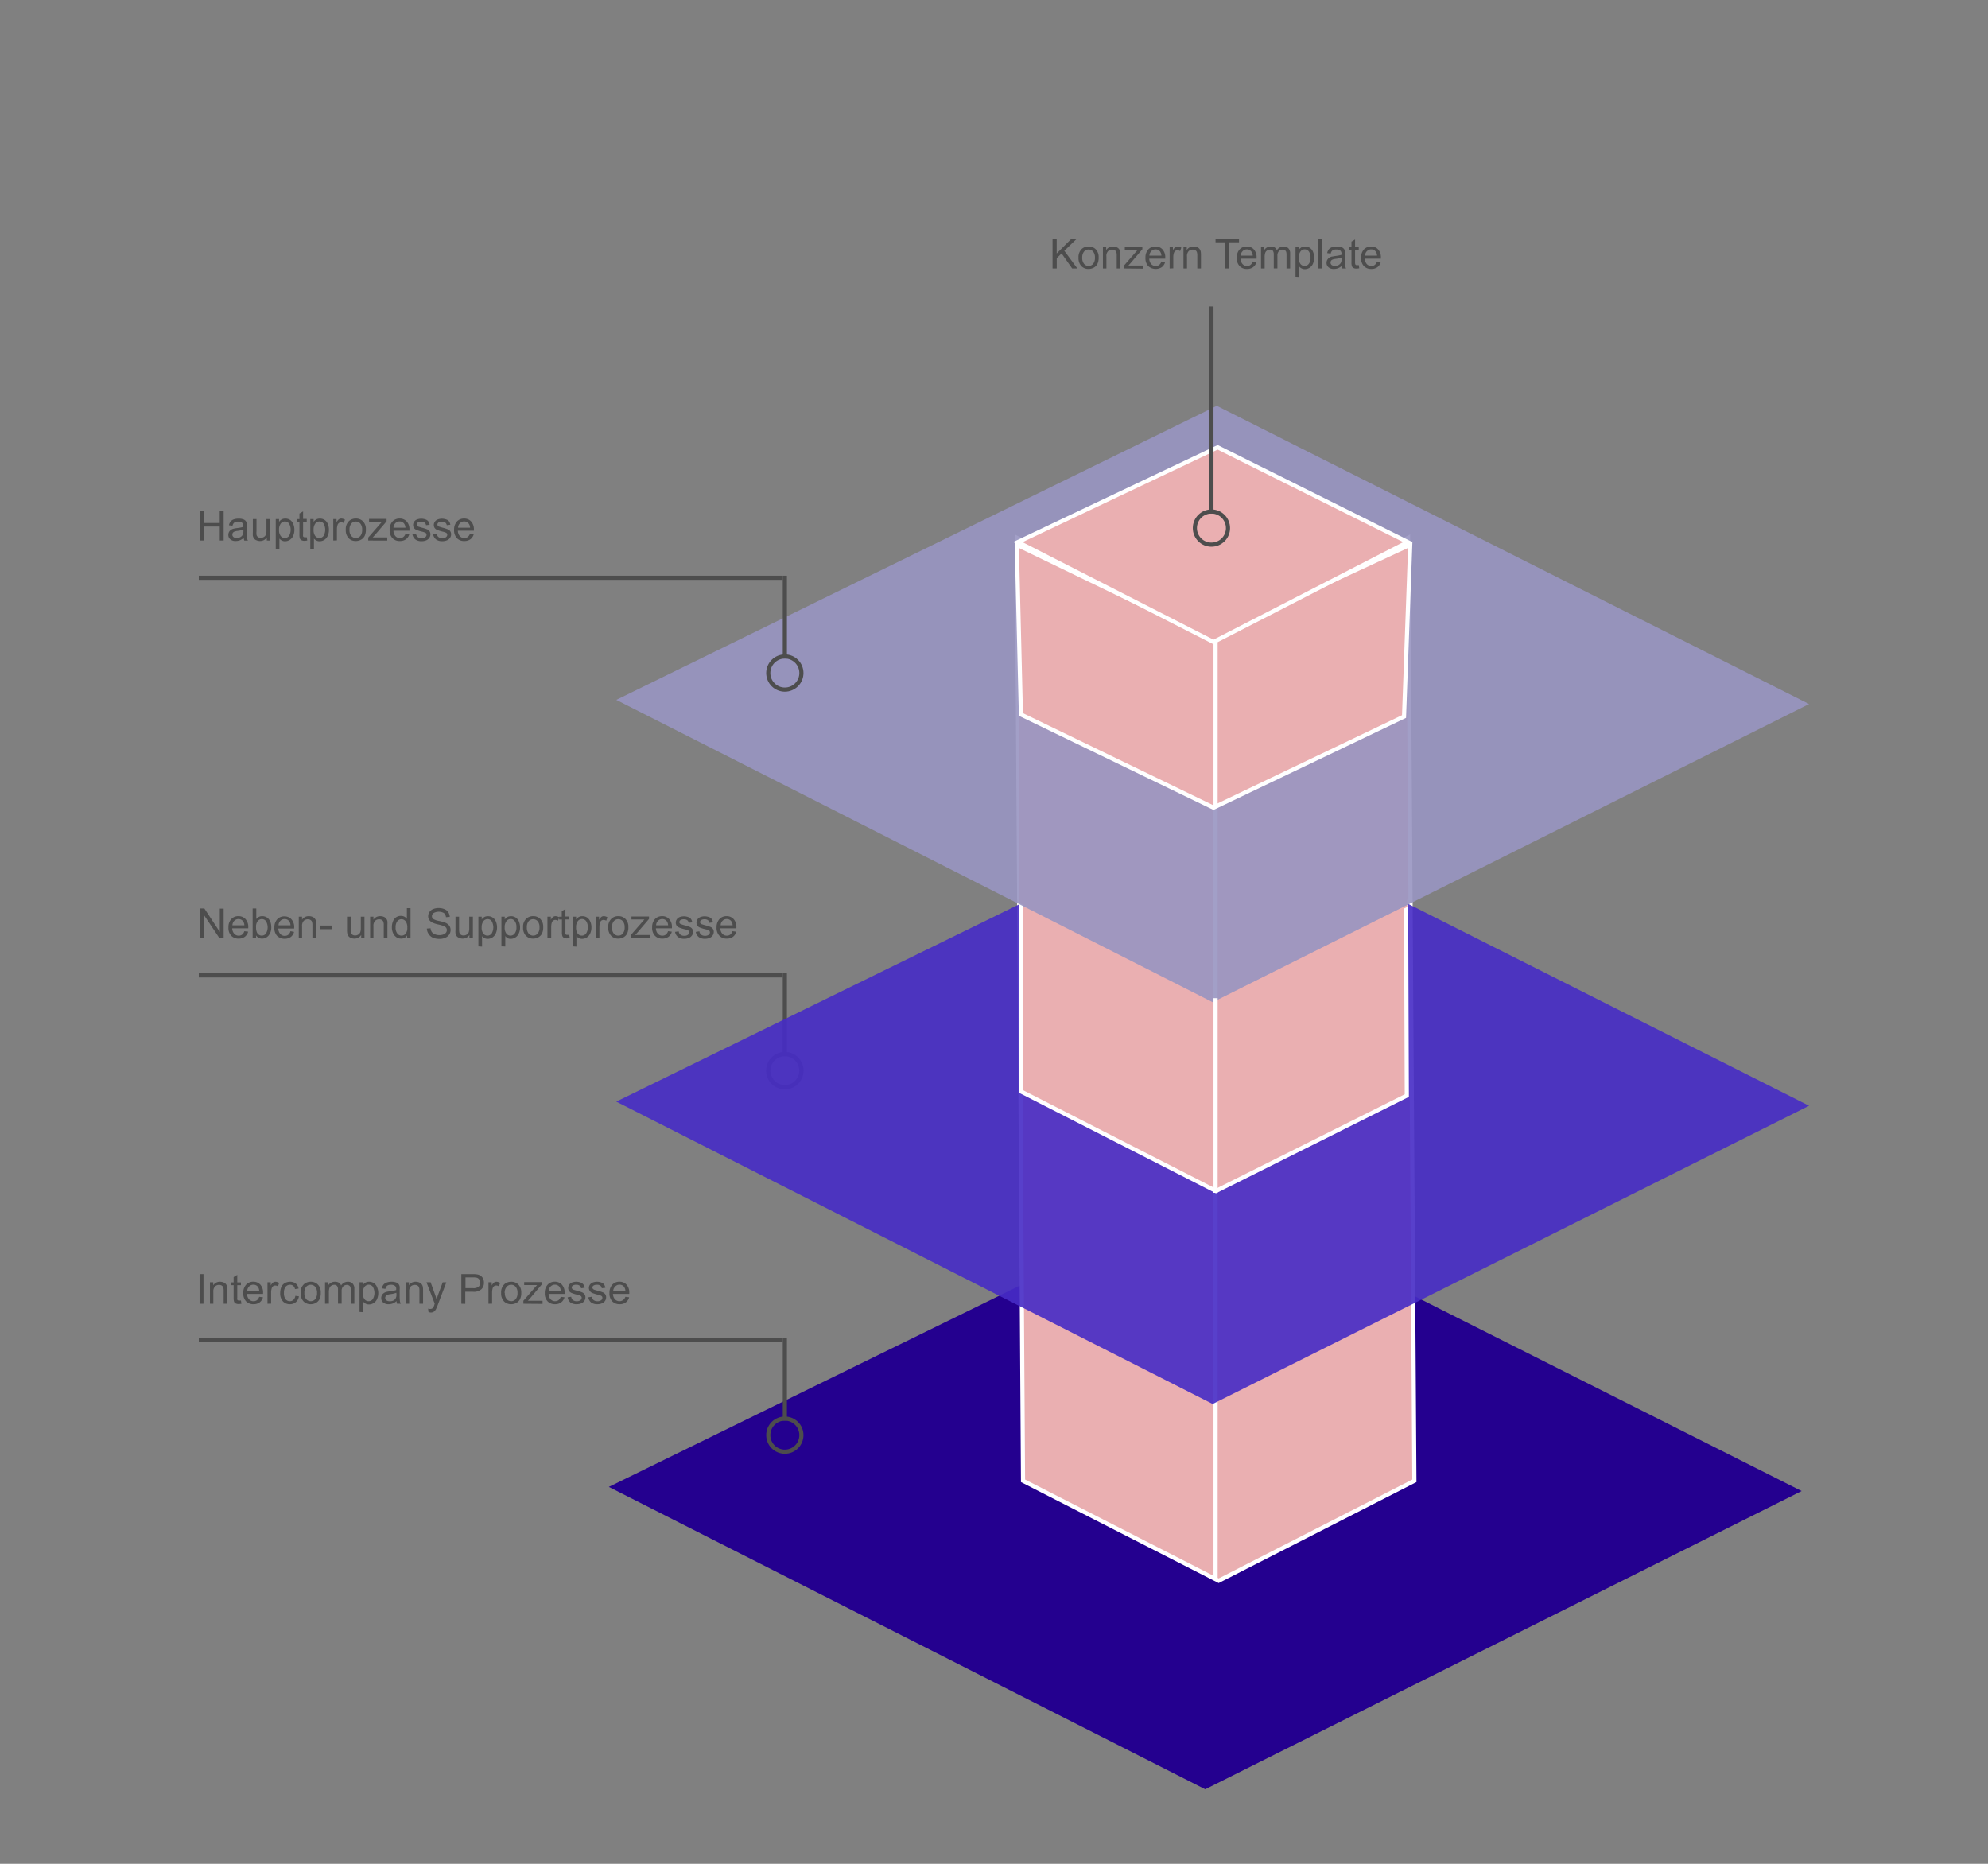 <svg id="Ebene_1" data-name="Ebene 1" xmlns="http://www.w3.org/2000/svg" viewBox="0 0 480 450"><rect x="0" y="0" width="480" height="450" fill="#808080" stroke="none"/><defs><style>.cls-1{fill:#24008f;}.cls-2{fill:#4d4d4d;}.cls-3{fill:none;stroke:#4d4d4d;}.cls-3,.cls-4,.cls-5{stroke-miterlimit:10;}.cls-4,.cls-7{fill:#eaafb1;}.cls-4,.cls-5{stroke:#fff;}.cls-5{fill:#dd1f14;}.cls-6{fill:#462cc6;}.cls-6,.cls-8{opacity:0.9;}.cls-8{fill:#9895c1;}</style></defs><title>Zeichenfläche 1</title><polygon class="cls-1" points="147 359 292 288 435 360 291 432 147 359"/><path class="cls-2" d="M48.19,314.78v-7.16h.94v7.16Z"/><path class="cls-2" d="M50.69,314.78v-5.19h.79v.74a1.87,1.87,0,0,1,1.65-.86,2.2,2.2,0,0,1,.86.17,1.31,1.31,0,0,1,.59.44,1.91,1.91,0,0,1,.28.65,5.76,5.76,0,0,1,0,.86v3.19H54v-3.16a2.28,2.28,0,0,0-.11-.8.88.88,0,0,0-.36-.43,1.23,1.23,0,0,0-.61-.16,1.4,1.4,0,0,0-1,.36,1.77,1.77,0,0,0-.41,1.35v2.84Z"/><path class="cls-2" d="M58.17,314l.13.78a3.39,3.39,0,0,1-.67.07,1.51,1.51,0,0,1-.74-.15.84.84,0,0,1-.37-.4,3.13,3.13,0,0,1-.11-1v-3h-.64v-.68h.64v-1.28l.88-.53v1.81h.88v.68h-.88v3a1.6,1.6,0,0,0,0,.48.41.41,0,0,0,.15.17.63.63,0,0,0,.31.06Z"/><path class="cls-2" d="M62.58,313.11l.91.11a2.17,2.17,0,0,1-.8,1.23,2.33,2.33,0,0,1-1.48.44,2.38,2.38,0,0,1-1.81-.7,2.75,2.75,0,0,1-.66-2,2.84,2.84,0,0,1,.67-2,2.26,2.26,0,0,1,1.75-.73,2.23,2.23,0,0,1,1.7.71,2.81,2.81,0,0,1,.66,2c0,.05,0,.13,0,.24H59.65a2,2,0,0,0,.48,1.31,1.44,1.44,0,0,0,1.08.45,1.41,1.41,0,0,0,.83-.25A1.65,1.65,0,0,0,62.58,313.11Zm-2.89-1.43h2.9a1.8,1.8,0,0,0-.33-1,1.35,1.35,0,0,0-1.09-.5,1.41,1.41,0,0,0-1,.4A1.63,1.63,0,0,0,59.69,311.68Z"/><path class="cls-2" d="M64.58,314.78v-5.19h.79v.79a2.16,2.16,0,0,1,.56-.73,1,1,0,0,1,.57-.18,1.73,1.73,0,0,1,.9.29l-.3.81a1.25,1.25,0,0,0-.65-.19.9.9,0,0,0-.52.17.94.94,0,0,0-.32.49,3.31,3.31,0,0,0-.15,1v2.72Z"/><path class="cls-2" d="M71.31,312.88l.86.11a2.25,2.25,0,0,1-.73,1.4,2.11,2.11,0,0,1-1.43.5,2.23,2.23,0,0,1-1.71-.69,2.85,2.85,0,0,1-.65-2,3.71,3.71,0,0,1,.28-1.47,2,2,0,0,1,.85-.94,2.52,2.52,0,0,1,1.24-.32,2.19,2.19,0,0,1,1.38.43,1.94,1.94,0,0,1,.69,1.21l-.86.14a1.38,1.38,0,0,0-.43-.79,1.11,1.11,0,0,0-.75-.26,1.36,1.36,0,0,0-1.08.47,2.25,2.25,0,0,0-.41,1.51,2.34,2.34,0,0,0,.4,1.52,1.3,1.3,0,0,0,1,.47,1.24,1.24,0,0,0,.87-.32A1.6,1.6,0,0,0,71.31,312.88Z"/><path class="cls-2" d="M72.59,312.18a2.65,2.65,0,0,1,.81-2.13,2.43,2.43,0,0,1,1.63-.58,2.34,2.34,0,0,1,1.74.7,2.65,2.65,0,0,1,.68,1.94,3.4,3.4,0,0,1-.3,1.57,2.16,2.16,0,0,1-.87.9,2.55,2.55,0,0,1-1.25.31,2.3,2.3,0,0,1-1.76-.7A2.76,2.76,0,0,1,72.59,312.18Zm.91,0a2.19,2.19,0,0,0,.43,1.49,1.45,1.45,0,0,0,2.19,0,2.32,2.32,0,0,0,.43-1.52,2.13,2.13,0,0,0-.44-1.45,1.38,1.38,0,0,0-1.08-.5,1.4,1.4,0,0,0-1.1.49A2.21,2.21,0,0,0,73.5,312.18Z"/><path class="cls-2" d="M78.48,314.78v-5.19h.79v.73a1.73,1.73,0,0,1,.65-.61,1.78,1.78,0,0,1,.92-.24,1.72,1.72,0,0,1,1,.24,1.3,1.3,0,0,1,.52.67,1.87,1.87,0,0,1,1.6-.91,1.58,1.58,0,0,1,1.18.43,1.8,1.8,0,0,1,.42,1.32v3.56h-.87v-3.27a2.28,2.28,0,0,0-.09-.76.7.7,0,0,0-.31-.37.94.94,0,0,0-.53-.15,1.27,1.27,0,0,0-.91.37,1.6,1.6,0,0,0-.36,1.16v3h-.88v-3.37a1.5,1.5,0,0,0-.21-.88.8.8,0,0,0-.7-.3,1.29,1.29,0,0,0-.69.2,1.14,1.14,0,0,0-.46.57,3.32,3.32,0,0,0-.14,1.08v2.7Z"/><path class="cls-2" d="M86.81,316.76v-7.17h.8v.67a2.08,2.08,0,0,1,.64-.59,1.8,1.8,0,0,1,.87-.2,2.11,2.11,0,0,1,1.17.34,2.14,2.14,0,0,1,.77,1,3.7,3.7,0,0,1,0,2.8,2.14,2.14,0,0,1-.83,1,2.09,2.09,0,0,1-1.15.34,1.66,1.66,0,0,1-.78-.18,1.82,1.82,0,0,1-.58-.47v2.52Zm.8-4.55a2.26,2.26,0,0,0,.4,1.48,1.25,1.25,0,0,0,1,.48,1.27,1.27,0,0,0,1-.5,3,3,0,0,0,0-3,1.25,1.25,0,0,0-1-.49,1.28,1.28,0,0,0-1,.53A2.32,2.32,0,0,0,87.61,312.21Z"/><path class="cls-2" d="M95.76,314.14a3.38,3.38,0,0,1-.94.58,2.61,2.61,0,0,1-1,.17,1.86,1.86,0,0,1-1.31-.42,1.34,1.34,0,0,1-.46-1.06,1.37,1.37,0,0,1,.17-.7,1.46,1.46,0,0,1,.45-.5,2,2,0,0,1,.64-.29,5.14,5.14,0,0,1,.78-.13,8.23,8.23,0,0,0,1.57-.31v-.23a.94.94,0,0,0-.25-.75,1.46,1.46,0,0,0-1-.3,1.54,1.54,0,0,0-.92.22,1.32,1.32,0,0,0-.43.77l-.86-.12a2.22,2.22,0,0,1,.38-.89,1.65,1.65,0,0,1,.78-.52,3.28,3.28,0,0,1,1.18-.19,3,3,0,0,1,1.08.16,1.4,1.4,0,0,1,.61.39,1.38,1.38,0,0,1,.27.6,5,5,0,0,1,0,.81v1.17a11.54,11.54,0,0,0,.06,1.55,2.06,2.06,0,0,0,.22.63h-.92A1.83,1.83,0,0,1,95.76,314.14Zm-.07-2a6.45,6.45,0,0,1-1.44.33,4.21,4.21,0,0,0-.77.18.75.75,0,0,0-.34.29.74.74,0,0,0-.13.41.75.75,0,0,0,.27.59,1.14,1.14,0,0,0,.78.23A1.77,1.77,0,0,0,95,314a1.31,1.31,0,0,0,.58-.61,2,2,0,0,0,.15-.87Z"/><path class="cls-2" d="M97.94,314.78v-5.19h.79v.74a1.87,1.87,0,0,1,1.65-.86,2.2,2.2,0,0,1,.86.17,1.37,1.37,0,0,1,.59.44,1.72,1.72,0,0,1,.27.65,5.4,5.4,0,0,1,.05.86v3.19h-.88v-3.16a2.32,2.32,0,0,0-.1-.8.88.88,0,0,0-.36-.43,1.24,1.24,0,0,0-.62-.16,1.44,1.44,0,0,0-1,.36,1.77,1.77,0,0,0-.4,1.35v2.84Z"/><path class="cls-2" d="M103.46,316.77l-.1-.82a2.05,2.05,0,0,0,.5.08,1,1,0,0,0,.47-.1.78.78,0,0,0,.29-.28,3.15,3.15,0,0,0,.27-.65c0-.05,0-.12.08-.21l-2-5.2h1l1.08,3c.14.38.26.78.37,1.2a12.33,12.33,0,0,1,.36-1.18l1.11-3h.88l-2,5.27a11.35,11.35,0,0,1-.49,1.18,1.85,1.85,0,0,1-.54.64,1.29,1.29,0,0,1-.72.2A1.84,1.84,0,0,1,103.46,316.77Z"/><path class="cls-2" d="M111.39,314.78v-7.16h2.7a6.09,6.09,0,0,1,1.09.07,2.1,2.1,0,0,1,.88.33,1.8,1.8,0,0,1,.58.69,2.27,2.27,0,0,1,.21,1,2.17,2.17,0,0,1-.58,1.54,2.8,2.8,0,0,1-2.1.64h-1.83v2.91Zm1-3.76h1.85a2,2,0,0,0,1.3-.34,1.21,1.21,0,0,0,.39-1,1.3,1.3,0,0,0-.23-.77,1,1,0,0,0-.6-.42,3.48,3.48,0,0,0-.88-.07h-1.83Z"/><path class="cls-2" d="M117.94,314.78v-5.19h.79v.79a2.16,2.16,0,0,1,.56-.73,1,1,0,0,1,.56-.18,1.68,1.68,0,0,1,.9.29l-.3.81a1.21,1.21,0,0,0-.64-.19.85.85,0,0,0-.52.17,1,1,0,0,0-.33.49,3.31,3.31,0,0,0-.14,1v2.72Z"/><path class="cls-2" d="M121,312.18a2.67,2.67,0,0,1,.8-2.13,2.44,2.44,0,0,1,1.63-.58,2.36,2.36,0,0,1,1.75.7,2.7,2.7,0,0,1,.68,1.94,3.4,3.4,0,0,1-.3,1.57,2.12,2.12,0,0,1-.88.9,2.55,2.55,0,0,1-1.25.31,2.31,2.31,0,0,1-1.76-.7A2.76,2.76,0,0,1,121,312.18Zm.9,0a2.19,2.19,0,0,0,.44,1.49,1.44,1.44,0,0,0,2.18,0,2.26,2.26,0,0,0,.43-1.52,2.13,2.13,0,0,0-.43-1.45,1.4,1.4,0,0,0-1.09-.5,1.38,1.38,0,0,0-1.09.49A2.21,2.21,0,0,0,121.85,312.18Z"/><path class="cls-2" d="M126.37,314.78v-.72l3.3-3.79-1,0h-2.11v-.71h4.24v.58L128,313.46l-.54.6c.39,0,.76,0,1.11,0H131v.76Z"/><path class="cls-2" d="M135.39,313.11l.91.11a2.22,2.22,0,0,1-.8,1.23,2.35,2.35,0,0,1-1.48.44,2.38,2.38,0,0,1-1.81-.7,2.75,2.75,0,0,1-.67-2,2.85,2.85,0,0,1,.68-2,2.26,2.26,0,0,1,1.75-.73,2.23,2.23,0,0,1,1.7.71,2.81,2.81,0,0,1,.66,2c0,.05,0,.13,0,.24h-3.87a2.05,2.05,0,0,0,.49,1.31,1.51,1.51,0,0,0,1.91.2A1.8,1.8,0,0,0,135.39,313.11Zm-2.89-1.43h2.9a1.8,1.8,0,0,0-.33-1,1.35,1.35,0,0,0-1.09-.5,1.38,1.38,0,0,0-1,.4A1.58,1.58,0,0,0,132.5,311.68Z"/><path class="cls-2" d="M137.05,313.23l.87-.14a1.21,1.21,0,0,0,.4.8,1.42,1.42,0,0,0,.94.28,1.36,1.36,0,0,0,.9-.25.73.73,0,0,0,.29-.58.53.53,0,0,0-.26-.46,3.66,3.66,0,0,0-.9-.3,9.14,9.14,0,0,1-1.34-.42,1.3,1.3,0,0,1-.56-.5,1.29,1.29,0,0,1-.2-.69,1.45,1.45,0,0,1,.16-.65,1.47,1.47,0,0,1,.44-.49,1.77,1.77,0,0,1,.55-.25,2.68,2.68,0,0,1,.76-.11,3,3,0,0,1,1.08.18,1.47,1.47,0,0,1,.68.48,1.91,1.91,0,0,1,.3.8l-.86.11a.94.94,0,0,0-.34-.62,1.24,1.24,0,0,0-.79-.22,1.41,1.41,0,0,0-.87.2.58.58,0,0,0-.26.46.49.49,0,0,0,.11.31.82.82,0,0,0,.34.24l.77.22a10.7,10.7,0,0,1,1.31.41,1.3,1.3,0,0,1,.57.46,1.28,1.28,0,0,1,.21.75,1.49,1.49,0,0,1-.25.83,1.65,1.65,0,0,1-.74.6,2.73,2.73,0,0,1-1.1.21,2.46,2.46,0,0,1-1.54-.42A2,2,0,0,1,137.05,313.23Z"/><path class="cls-2" d="M142.05,313.23l.87-.14a1.21,1.21,0,0,0,.4.8,1.42,1.42,0,0,0,.94.28,1.36,1.36,0,0,0,.9-.25.73.73,0,0,0,.29-.58.53.53,0,0,0-.26-.46,3.66,3.66,0,0,0-.9-.3,9.14,9.14,0,0,1-1.34-.42,1.3,1.3,0,0,1-.56-.5,1.29,1.29,0,0,1-.2-.69,1.45,1.45,0,0,1,.16-.65,1.47,1.47,0,0,1,.44-.49,1.77,1.77,0,0,1,.55-.25,2.68,2.68,0,0,1,.76-.11,3,3,0,0,1,1.08.18,1.47,1.47,0,0,1,.68.48,1.91,1.91,0,0,1,.3.8l-.86.11a.94.94,0,0,0-.34-.62,1.24,1.24,0,0,0-.79-.22,1.41,1.41,0,0,0-.87.2.58.58,0,0,0-.26.46.49.49,0,0,0,.11.31.82.82,0,0,0,.34.24l.77.22a10.7,10.7,0,0,1,1.31.41,1.3,1.3,0,0,1,.57.46,1.28,1.28,0,0,1,.21.75,1.49,1.49,0,0,1-.25.83,1.65,1.65,0,0,1-.74.6,2.73,2.73,0,0,1-1.1.21,2.46,2.46,0,0,1-1.54-.42A2,2,0,0,1,142.05,313.23Z"/><path class="cls-2" d="M151,313.11l.91.11a2.22,2.22,0,0,1-.8,1.23,2.35,2.35,0,0,1-1.48.44,2.38,2.38,0,0,1-1.81-.7,2.75,2.75,0,0,1-.66-2,2.84,2.84,0,0,1,.67-2,2.26,2.26,0,0,1,1.75-.73,2.23,2.23,0,0,1,1.7.71,2.81,2.81,0,0,1,.66,2c0,.05,0,.13,0,.24H148a2.05,2.05,0,0,0,.49,1.31,1.51,1.51,0,0,0,1.91.2A1.65,1.65,0,0,0,151,313.11Zm-2.89-1.43H151a1.8,1.8,0,0,0-.33-1,1.35,1.35,0,0,0-1.09-.5,1.38,1.38,0,0,0-1,.4A1.63,1.63,0,0,0,148.06,311.68Z"/><path class="cls-2" d="M48.34,226.5v-7.16h1L53.07,225v-5.62H54v7.16H53l-3.76-5.62v5.62Z"/><path class="cls-2" d="M59,224.83l.91.12a2.22,2.22,0,0,1-.8,1.23,2.41,2.41,0,0,1-1.48.44,2.38,2.38,0,0,1-1.81-.7,2.76,2.76,0,0,1-.66-2,2.86,2.86,0,0,1,.67-2,2.28,2.28,0,0,1,1.75-.72,2.23,2.23,0,0,1,1.7.71,2.8,2.8,0,0,1,.66,2s0,.13,0,.23H56.07a2,2,0,0,0,.49,1.31,1.41,1.41,0,0,0,1.08.46,1.37,1.37,0,0,0,.83-.26A1.8,1.8,0,0,0,59,224.83Zm-2.89-1.42H59a1.8,1.8,0,0,0-.33-1,1.36,1.36,0,0,0-1.09-.51,1.39,1.39,0,0,0-1,.41A1.58,1.58,0,0,0,56.12,223.41Z"/><path class="cls-2" d="M61.83,226.5H61v-7.16h.88v2.56a1.73,1.73,0,0,1,1.42-.7,2.15,2.15,0,0,1,.91.19,1.88,1.88,0,0,1,.7.54,2.73,2.73,0,0,1,.44.85,3.6,3.6,0,0,1,.15,1.05,3,3,0,0,1-.66,2.06,2,2,0,0,1-1.58.73,1.66,1.66,0,0,1-1.44-.77Zm0-2.63a2.71,2.71,0,0,0,.25,1.35,1.29,1.29,0,0,0,1.13.68,1.27,1.27,0,0,0,1-.5,2.93,2.93,0,0,0,0-3,1.21,1.21,0,0,0-1-.49,1.27,1.27,0,0,0-1,.5A2.22,2.22,0,0,0,61.82,223.87Z"/><path class="cls-2" d="M70.13,224.83,71,225a2.17,2.17,0,0,1-.8,1.23,2.7,2.7,0,0,1-3.29-.26,2.76,2.76,0,0,1-.66-2,2.86,2.86,0,0,1,.67-2,2.28,2.28,0,0,1,1.75-.72,2.23,2.23,0,0,1,1.7.71,2.8,2.8,0,0,1,.66,2,2.2,2.2,0,0,1,0,.23H67.2a2,2,0,0,0,.48,1.31,1.41,1.41,0,0,0,1.08.46,1.35,1.35,0,0,0,.83-.26A1.65,1.65,0,0,0,70.13,224.83Zm-2.88-1.42h2.89a1.8,1.8,0,0,0-.33-1,1.34,1.34,0,0,0-1.09-.51,1.42,1.42,0,0,0-1,.41A1.57,1.57,0,0,0,67.25,223.41Z"/><path class="cls-2" d="M72.14,226.5v-5.18h.79v.73a1.88,1.88,0,0,1,1.65-.85,2.25,2.25,0,0,1,.87.17,1.34,1.34,0,0,1,.58.44,1.67,1.67,0,0,1,.28.65,5.26,5.26,0,0,1,0,.85v3.19h-.88v-3.15a2.55,2.55,0,0,0-.1-.8.85.85,0,0,0-.37-.43,1.11,1.11,0,0,0-.61-.16,1.4,1.4,0,0,0-1,.36,1.77,1.77,0,0,0-.41,1.35v2.83Z"/><path class="cls-2" d="M77.36,224.35v-.88h2.7v.88Z"/><path class="cls-2" d="M87.21,226.5v-.76a1.88,1.88,0,0,1-1.64.88,2,2,0,0,1-.86-.18,1.31,1.31,0,0,1-.59-.44,1.54,1.54,0,0,1-.27-.65,4,4,0,0,1-.06-.82v-3.21h.88v2.87a4.62,4.62,0,0,0,.06.93.93.93,0,0,0,.35.55,1.09,1.09,0,0,0,.66.19,1.4,1.4,0,0,0,.74-.2,1.09,1.09,0,0,0,.49-.55,2.65,2.65,0,0,0,.15-1v-2.78H88v5.18Z"/><path class="cls-2" d="M89.37,226.5v-5.18h.8v.73a1.88,1.88,0,0,1,1.65-.85,2.2,2.2,0,0,1,.86.17,1.37,1.37,0,0,1,.59.44,1.66,1.66,0,0,1,.27.65,5.26,5.26,0,0,1,0,.85v3.19h-.88v-3.15a2.55,2.55,0,0,0-.1-.8.85.85,0,0,0-.37-.43,1.11,1.11,0,0,0-.61-.16,1.42,1.42,0,0,0-1,.36,1.77,1.77,0,0,0-.41,1.35v2.83Z"/><path class="cls-2" d="M98.3,226.5v-.65a1.62,1.62,0,0,1-1.45.77,2,2,0,0,1-1.14-.34,2.25,2.25,0,0,1-.81-1,3.24,3.24,0,0,1-.28-1.4,3.54,3.54,0,0,1,.26-1.41,2,2,0,0,1,.77-1,2,2,0,0,1,1.16-.34,1.8,1.8,0,0,1,.84.2,1.72,1.72,0,0,1,.59.51v-2.57h.88v7.16Zm-2.78-2.58a2.22,2.22,0,0,0,.42,1.48,1.27,1.27,0,0,0,1,.5,1.25,1.25,0,0,0,1-.47,2.19,2.19,0,0,0,.4-1.44,2.39,2.39,0,0,0-.41-1.56,1.26,1.26,0,0,0-2,0A2.38,2.38,0,0,0,95.52,223.92Z"/><path class="cls-2" d="M103.07,224.2l.89-.07a2,2,0,0,0,.29.88,1.65,1.65,0,0,0,.72.55,2.8,2.8,0,0,0,1.1.22,2.61,2.61,0,0,0,1-.17,1.27,1.27,0,0,0,.62-.44,1,1,0,0,0,.2-.61.93.93,0,0,0-.19-.59,1.47,1.47,0,0,0-.65-.42,11.94,11.94,0,0,0-1.27-.35,6.79,6.79,0,0,1-1.39-.45,2,2,0,0,1-.76-.66,1.64,1.64,0,0,1-.25-.89,1.8,1.8,0,0,1,.31-1,1.87,1.87,0,0,1,.89-.71,3.34,3.34,0,0,1,1.32-.25,3.57,3.57,0,0,1,1.4.26,2,2,0,0,1,.94.75,2.21,2.21,0,0,1,.35,1.13l-.91.07a1.51,1.51,0,0,0-.49-1,2.57,2.57,0,0,0-2.5,0,.94.94,0,0,0-.4.76.81.81,0,0,0,.28.64,4,4,0,0,0,1.43.51,9,9,0,0,1,1.58.45,2.28,2.28,0,0,1,.93.73,1.87,1.87,0,0,1,.29,1,2,2,0,0,1-.32,1.08,2.08,2.08,0,0,1-.94.78,3.25,3.25,0,0,1-1.38.29,4.1,4.1,0,0,1-1.63-.29,2.27,2.27,0,0,1-1-.85A2.39,2.39,0,0,1,103.07,224.2Z"/><path class="cls-2" d="M113.34,226.5v-.76a1.88,1.88,0,0,1-1.64.88,2.07,2.07,0,0,1-.86-.18,1.37,1.37,0,0,1-.59-.44,1.54,1.54,0,0,1-.27-.65,4.19,4.19,0,0,1,0-.82v-3.21h.87v2.87a4.62,4.62,0,0,0,.06.93.93.93,0,0,0,.35.55,1.09,1.09,0,0,0,.66.19,1.41,1.41,0,0,0,.75-.2,1.14,1.14,0,0,0,.49-.55,2.9,2.9,0,0,0,.14-1v-2.78h.88v5.18Z"/><path class="cls-2" d="M115.51,228.49v-7.17h.8V222a2,2,0,0,1,.64-.59,1.76,1.76,0,0,1,.86-.2,2,2,0,0,1,1.17.34,2.08,2.08,0,0,1,.77,1,3.54,3.54,0,0,1,.26,1.36,3.45,3.45,0,0,1-.29,1.43,2.11,2.11,0,0,1-.83,1,2.08,2.08,0,0,1-1.14.34,1.59,1.59,0,0,1-.79-.19,1.86,1.86,0,0,1-.57-.46v2.52Zm.79-4.55a2.25,2.25,0,0,0,.41,1.48,1.24,1.24,0,0,0,1,.48,1.27,1.27,0,0,0,1-.5,3,3,0,0,0,0-3,1.21,1.21,0,0,0-1-.49,1.27,1.27,0,0,0-1,.52A2.4,2.4,0,0,0,116.3,223.94Z"/><path class="cls-2" d="M121.07,228.49v-7.17h.8V222a2,2,0,0,1,.64-.59,1.76,1.76,0,0,1,.86-.2,2,2,0,0,1,1.17.34,2.08,2.08,0,0,1,.77,1,3.54,3.54,0,0,1,.26,1.36,3.29,3.29,0,0,1-.29,1.43,2.11,2.11,0,0,1-.83,1,2.08,2.08,0,0,1-1.14.34,1.59,1.59,0,0,1-.79-.19A1.86,1.86,0,0,1,122,226v2.52Zm.79-4.55a2.25,2.25,0,0,0,.41,1.48,1.24,1.24,0,0,0,1,.48,1.26,1.26,0,0,0,1-.5,2.33,2.33,0,0,0,.42-1.53,2.26,2.26,0,0,0-.41-1.49,1.21,1.21,0,0,0-1-.49,1.25,1.25,0,0,0-1,.52A2.35,2.35,0,0,0,121.86,223.94Z"/><path class="cls-2" d="M126.3,223.91a2.67,2.67,0,0,1,.8-2.13,2.39,2.39,0,0,1,1.63-.58,2.31,2.31,0,0,1,1.75.7,2.64,2.64,0,0,1,.68,1.94,3.43,3.43,0,0,1-.3,1.57,2.13,2.13,0,0,1-.87.89,2.59,2.59,0,0,1-1.26.32,2.33,2.33,0,0,1-1.76-.7A2.8,2.8,0,0,1,126.3,223.91Zm.91,0a2.21,2.21,0,0,0,.43,1.49,1.44,1.44,0,0,0,2.18,0,2.26,2.26,0,0,0,.44-1.52,2.16,2.16,0,0,0-.44-1.46,1.46,1.46,0,0,0-2.18,0A2.21,2.21,0,0,0,127.21,223.91Z"/><path class="cls-2" d="M132.18,226.5v-5.18H133v.78a2.1,2.1,0,0,1,.56-.72,1,1,0,0,1,.57-.18,1.71,1.71,0,0,1,.9.28l-.3.82a1.25,1.25,0,0,0-.65-.19.9.9,0,0,0-.52.17,1,1,0,0,0-.32.48,3.42,3.42,0,0,0-.15,1v2.71Z"/><path class="cls-2" d="M137.44,225.72l.13.77a3.47,3.47,0,0,1-.67.08,1.51,1.51,0,0,1-.74-.15.84.84,0,0,1-.37-.4,3.16,3.16,0,0,1-.11-1v-3H135v-.68h.64V220l.88-.52v1.81h.88V222h-.88v3a1.69,1.69,0,0,0,0,.49.35.35,0,0,0,.15.17.61.61,0,0,0,.3.06Z"/><path class="cls-2" d="M138.3,228.49v-7.17h.8V222a2,2,0,0,1,.64-.59,1.79,1.79,0,0,1,.86-.2,2,2,0,0,1,1.18.34,2.13,2.13,0,0,1,.76,1,3.37,3.37,0,0,1,.26,1.36,3.44,3.44,0,0,1-.28,1.43,2.17,2.17,0,0,1-.83,1,2.13,2.13,0,0,1-1.15.34,1.62,1.62,0,0,1-.79-.19,1.86,1.86,0,0,1-.57-.46v2.52Zm.8-4.55a2.26,2.26,0,0,0,.4,1.48,1.24,1.24,0,0,0,1,.48,1.29,1.29,0,0,0,1-.5,2.39,2.39,0,0,0,.41-1.53,2.32,2.32,0,0,0-.4-1.49,1.24,1.24,0,0,0-1-.49,1.26,1.26,0,0,0-1,.52A2.34,2.34,0,0,0,139.1,223.94Z"/><path class="cls-2" d="M143.85,226.5v-5.18h.79v.78a2.1,2.1,0,0,1,.56-.72,1,1,0,0,1,.57-.18,1.71,1.71,0,0,1,.9.28l-.3.82a1.25,1.25,0,0,0-.65-.19.9.9,0,0,0-.52.17,1,1,0,0,0-.32.48,3.42,3.42,0,0,0-.15,1v2.71Z"/><path class="cls-2" d="M146.86,223.91a2.65,2.65,0,0,1,.81-2.13,2.36,2.36,0,0,1,1.63-.58,2.3,2.3,0,0,1,1.74.7,2.64,2.64,0,0,1,.68,1.94,3.43,3.43,0,0,1-.3,1.57,2.13,2.13,0,0,1-.87.89,2.55,2.55,0,0,1-1.25.32,2.3,2.3,0,0,1-1.76-.7A2.76,2.76,0,0,1,146.86,223.91Zm.91,0a2.21,2.21,0,0,0,.43,1.49,1.41,1.41,0,0,0,1.1.5,1.37,1.37,0,0,0,1.08-.5,2.26,2.26,0,0,0,.44-1.52,2.16,2.16,0,0,0-.44-1.46,1.38,1.38,0,0,0-1.08-.49,1.4,1.4,0,0,0-1.1.49A2.21,2.21,0,0,0,147.77,223.91Z"/><path class="cls-2" d="M152.29,226.5v-.71l3.3-3.79-1,0h-2.12v-.71h4.24v.58l-2.8,3.29-.55.6c.4,0,.77,0,1.11,0h2.4v.75Z"/><path class="cls-2" d="M161.3,224.83l.91.12a2.21,2.21,0,0,1-.79,1.23,2.44,2.44,0,0,1-1.49.44,2.34,2.34,0,0,1-1.8-.7,2.72,2.72,0,0,1-.67-2,2.86,2.86,0,0,1,.67-2,2.3,2.3,0,0,1,1.75-.72,2.22,2.22,0,0,1,1.7.71,2.8,2.8,0,0,1,.66,2v.23h-3.87a2,2,0,0,0,.48,1.31,1.42,1.42,0,0,0,1.09.46,1.34,1.34,0,0,0,.82-.26A1.65,1.65,0,0,0,161.3,224.83Zm-2.88-1.42h2.89a1.8,1.8,0,0,0-.33-1,1.34,1.34,0,0,0-1.09-.51,1.42,1.42,0,0,0-1,.41A1.62,1.62,0,0,0,158.42,223.41Z"/><path class="cls-2" d="M163,225l.87-.14a1.24,1.24,0,0,0,.41.8,1.43,1.43,0,0,0,.93.28,1.33,1.33,0,0,0,.9-.25.73.73,0,0,0,.3-.58.55.55,0,0,0-.26-.47,4.38,4.38,0,0,0-.9-.29,8.47,8.47,0,0,1-1.34-.43,1.31,1.31,0,0,1-.57-.49,1.37,1.37,0,0,1,0-1.34,1.44,1.44,0,0,1,.43-.49,1.84,1.84,0,0,1,.56-.25,2.68,2.68,0,0,1,.76-.11,2.93,2.93,0,0,1,1.07.18,1.36,1.36,0,0,1,.68.47,1.76,1.76,0,0,1,.3.81l-.86.11a.93.93,0,0,0-.33-.62,1.27,1.27,0,0,0-.8-.23,1.45,1.45,0,0,0-.86.2.6.6,0,0,0-.26.47.44.44,0,0,0,.11.31.77.77,0,0,0,.33.23c.09,0,.35.11.78.23a8.91,8.91,0,0,1,1.3.41,1.23,1.23,0,0,1,.79,1.21,1.5,1.5,0,0,1-.26.83,1.59,1.59,0,0,1-.74.6,2.68,2.68,0,0,1-1.09.21,2.44,2.44,0,0,1-1.54-.42A2,2,0,0,1,163,225Z"/><path class="cls-2" d="M168,225l.87-.14a1.24,1.24,0,0,0,.41.8,1.43,1.43,0,0,0,.93.28,1.33,1.33,0,0,0,.9-.25.73.73,0,0,0,.3-.58.55.55,0,0,0-.26-.47,4.38,4.38,0,0,0-.9-.29,8.47,8.47,0,0,1-1.34-.43,1.31,1.31,0,0,1-.57-.49,1.37,1.37,0,0,1,0-1.34,1.44,1.44,0,0,1,.43-.49,1.84,1.84,0,0,1,.56-.25,2.68,2.68,0,0,1,.76-.11,2.93,2.93,0,0,1,1.07.18,1.36,1.36,0,0,1,.68.47,1.76,1.76,0,0,1,.3.81l-.86.11a.93.93,0,0,0-.33-.62,1.27,1.27,0,0,0-.8-.23,1.45,1.45,0,0,0-.86.2.6.6,0,0,0-.26.47.44.44,0,0,0,.11.31.77.77,0,0,0,.33.23c.09,0,.35.11.78.23a8.91,8.91,0,0,1,1.3.41,1.23,1.23,0,0,1,.79,1.21,1.5,1.5,0,0,1-.26.83,1.59,1.59,0,0,1-.74.6,2.68,2.68,0,0,1-1.09.21,2.44,2.44,0,0,1-1.54-.42A2,2,0,0,1,168,225Z"/><path class="cls-2" d="M176.86,224.83l.91.12a2.21,2.21,0,0,1-.79,1.23,2.44,2.44,0,0,1-1.49.44,2.34,2.34,0,0,1-1.8-.7,2.72,2.72,0,0,1-.67-2,2.86,2.86,0,0,1,.68-2,2.26,2.26,0,0,1,1.74-.72,2.22,2.22,0,0,1,1.7.71,2.8,2.8,0,0,1,.66,2v.23h-3.87a2,2,0,0,0,.48,1.31,1.42,1.42,0,0,0,1.09.46,1.34,1.34,0,0,0,.82-.26A1.65,1.65,0,0,0,176.86,224.83ZM174,223.41h2.89a1.8,1.8,0,0,0-.33-1,1.34,1.34,0,0,0-1.09-.51,1.38,1.38,0,0,0-1,.41A1.58,1.58,0,0,0,174,223.41Z"/><path class="cls-2" d="M48.38,130.5v-7.16h.95v2.94h3.72v-2.94H54v7.16h-.94v-3.37H49.33v3.37Z"/><path class="cls-2" d="M58.84,129.86a3.3,3.3,0,0,1-.94.59,2.78,2.78,0,0,1-1,.17,1.87,1.87,0,0,1-1.31-.42,1.36,1.36,0,0,1-.46-1.06,1.48,1.48,0,0,1,.17-.7,1.51,1.51,0,0,1,.46-.51,2.12,2.12,0,0,1,.63-.28,6.4,6.4,0,0,1,.78-.14,7.64,7.64,0,0,0,1.57-.3V127a.93.93,0,0,0-.25-.75,1.44,1.44,0,0,0-1-.3,1.49,1.49,0,0,0-.91.22,1.33,1.33,0,0,0-.44.76l-.86-.11a2.09,2.09,0,0,1,.39-.89,1.69,1.69,0,0,1,.77-.53,3.53,3.53,0,0,1,1.18-.18,3,3,0,0,1,1.08.16,1.34,1.34,0,0,1,.61.39,1.38,1.38,0,0,1,.27.6,4.68,4.68,0,0,1,0,.81v1.17a14.9,14.9,0,0,0,.05,1.55,1.79,1.79,0,0,0,.23.62H59A1.93,1.93,0,0,1,58.84,129.86Zm-.07-2a6.45,6.45,0,0,1-1.44.33,2.9,2.9,0,0,0-.76.18.76.76,0,0,0-.35.28.79.79,0,0,0-.12.42.77.77,0,0,0,.26.59,1.19,1.19,0,0,0,.78.23,1.83,1.83,0,0,0,.91-.22,1.42,1.42,0,0,0,.58-.61,2.2,2.2,0,0,0,.14-.88Z"/><path class="cls-2" d="M64.42,130.5v-.76a1.9,1.9,0,0,1-1.65.88,2,2,0,0,1-.85-.18,1.34,1.34,0,0,1-.6-.44,1.85,1.85,0,0,1-.27-.65,5.18,5.18,0,0,1,0-.82v-3.21h.88v2.87a5.93,5.93,0,0,0,0,.93,1,1,0,0,0,.35.55,1.11,1.11,0,0,0,.67.19,1.4,1.4,0,0,0,.74-.2,1.14,1.14,0,0,0,.49-.55,2.65,2.65,0,0,0,.15-1v-2.78h.87v5.18Z"/><path class="cls-2" d="M66.58,132.49v-7.17h.8V126a2,2,0,0,1,.64-.59,1.8,1.8,0,0,1,.87-.2,2,2,0,0,1,1.17.34,2.06,2.06,0,0,1,.76,1,3.37,3.37,0,0,1,.26,1.36,3.44,3.44,0,0,1-.28,1.43,2.17,2.17,0,0,1-.83,1,2.13,2.13,0,0,1-1.15.34,1.62,1.62,0,0,1-.79-.19,1.86,1.86,0,0,1-.57-.46v2.52Zm.8-4.55a2.26,2.26,0,0,0,.4,1.48,1.24,1.24,0,0,0,1,.48,1.29,1.29,0,0,0,1-.5,3,3,0,0,0,0-3,1.24,1.24,0,0,0-1-.49,1.26,1.26,0,0,0-1,.52A2.34,2.34,0,0,0,67.38,127.94Z"/><path class="cls-2" d="M74.06,129.72l.13.77a3.47,3.47,0,0,1-.67.08,1.54,1.54,0,0,1-.74-.15.84.84,0,0,1-.37-.4,3.16,3.16,0,0,1-.11-1v-3h-.64v-.68h.64V124l.88-.52v1.81h.88V126h-.88v3a1.69,1.69,0,0,0,0,.49.37.37,0,0,0,.16.17.61.61,0,0,0,.3.06Z"/><path class="cls-2" d="M74.92,132.49v-7.17h.8V126a2,2,0,0,1,.64-.59,1.8,1.8,0,0,1,.87-.2,2,2,0,0,1,1.17.34,2.06,2.06,0,0,1,.76,1,3.37,3.37,0,0,1,.26,1.36,3.44,3.44,0,0,1-.28,1.43,2.17,2.17,0,0,1-.83,1,2.13,2.13,0,0,1-1.15.34,1.62,1.62,0,0,1-.79-.19,1.86,1.86,0,0,1-.57-.46v2.52Zm.8-4.55a2.26,2.26,0,0,0,.4,1.48,1.24,1.24,0,0,0,1,.48,1.29,1.29,0,0,0,1-.5,3,3,0,0,0,0-3,1.24,1.24,0,0,0-1-.49,1.26,1.26,0,0,0-1,.52A2.34,2.34,0,0,0,75.72,127.94Z"/><path class="cls-2" d="M80.47,130.5v-5.18h.79v.78a2.22,2.22,0,0,1,.56-.72,1,1,0,0,1,.57-.18,1.71,1.71,0,0,1,.9.28l-.3.82a1.25,1.25,0,0,0-.65-.19.85.85,0,0,0-.51.17.91.91,0,0,0-.33.48,3.42,3.42,0,0,0-.15,1v2.71Z"/><path class="cls-2" d="M83.49,127.91a2.64,2.64,0,0,1,.8-2.13,2.38,2.38,0,0,1,1.63-.58,2.34,2.34,0,0,1,1.75.7,2.68,2.68,0,0,1,.67,1.94,3.43,3.43,0,0,1-.3,1.57,2.13,2.13,0,0,1-.87.89,2.55,2.55,0,0,1-1.25.32,2.3,2.3,0,0,1-1.76-.7A2.76,2.76,0,0,1,83.49,127.91Zm.9,0a2.21,2.21,0,0,0,.43,1.49,1.45,1.45,0,0,0,2.19,0,2.26,2.26,0,0,0,.43-1.52,2.16,2.16,0,0,0-.44-1.46,1.38,1.38,0,0,0-1.08-.49,1.4,1.4,0,0,0-1.1.49A2.21,2.21,0,0,0,84.39,127.91Z"/><path class="cls-2" d="M88.91,130.5v-.71l3.3-3.79-1,0H89.11v-.71h4.23v.58l-2.8,3.29-.55.6c.4,0,.77,0,1.11,0h2.4v.75Z"/><path class="cls-2" d="M97.92,128.83l.91.12a2.21,2.21,0,0,1-.79,1.23,2.44,2.44,0,0,1-1.49.44,2.34,2.34,0,0,1-1.8-.7,2.72,2.72,0,0,1-.67-2,2.9,2.9,0,0,1,.67-2,2.3,2.3,0,0,1,1.75-.72,2.22,2.22,0,0,1,1.7.71,2.8,2.8,0,0,1,.66,2v.23H95a2,2,0,0,0,.48,1.31,1.42,1.42,0,0,0,1.09.46,1.34,1.34,0,0,0,.82-.26A1.65,1.65,0,0,0,97.92,128.83ZM95,127.41h2.89a1.8,1.8,0,0,0-.33-1,1.34,1.34,0,0,0-1.09-.51,1.42,1.42,0,0,0-1,.41A1.62,1.62,0,0,0,95,127.41Z"/><path class="cls-2" d="M99.58,129l.87-.14a1.24,1.24,0,0,0,.41.8,1.46,1.46,0,0,0,.94.28,1.31,1.31,0,0,0,.89-.25.73.73,0,0,0,.3-.58.55.55,0,0,0-.26-.47,4.38,4.38,0,0,0-.9-.29,8.85,8.85,0,0,1-1.34-.43,1.31,1.31,0,0,1-.57-.49,1.37,1.37,0,0,1,0-1.34,1.55,1.55,0,0,1,.43-.49,1.84,1.84,0,0,1,.56-.25,2.68,2.68,0,0,1,.76-.11,2.93,2.93,0,0,1,1.07.18,1.36,1.36,0,0,1,.68.47,1.88,1.88,0,0,1,.31.81l-.86.11a1,1,0,0,0-.34-.62,1.27,1.27,0,0,0-.8-.23,1.45,1.45,0,0,0-.86.2.6.6,0,0,0-.26.47.49.49,0,0,0,.11.31.77.77,0,0,0,.33.23c.09,0,.35.11.78.23a8.91,8.91,0,0,1,1.3.41,1.23,1.23,0,0,1,.79,1.21,1.43,1.43,0,0,1-.26.83,1.59,1.59,0,0,1-.74.6,2.68,2.68,0,0,1-1.09.21,2.44,2.44,0,0,1-1.54-.42A2,2,0,0,1,99.58,129Z"/><path class="cls-2" d="M104.58,129l.87-.14a1.24,1.24,0,0,0,.41.8,1.46,1.46,0,0,0,.94.28,1.31,1.31,0,0,0,.89-.25.73.73,0,0,0,.3-.58.55.55,0,0,0-.26-.47,4.38,4.38,0,0,0-.9-.29,8.85,8.85,0,0,1-1.34-.43,1.31,1.31,0,0,1-.57-.49,1.37,1.37,0,0,1,0-1.34,1.55,1.55,0,0,1,.43-.49,1.84,1.84,0,0,1,.56-.25,2.68,2.68,0,0,1,.76-.11,2.93,2.93,0,0,1,1.07.18,1.36,1.36,0,0,1,.68.47,1.88,1.88,0,0,1,.31.81l-.86.11a1,1,0,0,0-.34-.62,1.27,1.27,0,0,0-.8-.23,1.45,1.45,0,0,0-.86.2.6.6,0,0,0-.26.47.49.49,0,0,0,.11.31.77.77,0,0,0,.33.23c.09,0,.35.11.78.23a8.91,8.91,0,0,1,1.3.41,1.23,1.23,0,0,1,.79,1.21,1.43,1.43,0,0,1-.26.83,1.59,1.59,0,0,1-.74.6,2.68,2.68,0,0,1-1.09.21,2.44,2.44,0,0,1-1.54-.42A2,2,0,0,1,104.58,129Z"/><path class="cls-2" d="M113.49,128.83l.9.12a2.21,2.21,0,0,1-.79,1.23,2.42,2.42,0,0,1-1.49.44,2.34,2.34,0,0,1-1.8-.7,2.72,2.72,0,0,1-.67-2,2.86,2.86,0,0,1,.68-2,2.28,2.28,0,0,1,1.74-.72,2.22,2.22,0,0,1,1.7.71,2.8,2.8,0,0,1,.66,2v.23h-3.87a2,2,0,0,0,.48,1.31,1.44,1.44,0,0,0,1.09.46,1.32,1.32,0,0,0,.82-.26A1.73,1.73,0,0,0,113.49,128.83Zm-2.89-1.42h2.9a1.72,1.72,0,0,0-.34-1,1.34,1.34,0,0,0-1.09-.51,1.38,1.38,0,0,0-1,.41A1.58,1.58,0,0,0,110.6,127.41Z"/><line class="cls-3" x1="48" y1="139.5" x2="189" y2="139.5"/><line class="cls-3" x1="48" y1="235.5" x2="189" y2="235.5"/><line class="cls-3" x1="48" y1="323.5" x2="189" y2="323.5"/><line class="cls-3" x1="189.5" y1="235" x2="189.5" y2="255"/><line class="cls-3" x1="189.5" y1="323" x2="189.5" y2="343"/><circle class="cls-3" cx="189.5" cy="258.5" r="4"/><circle class="cls-3" cx="189.5" cy="346.5" r="4"/><polygon class="cls-2" points="293.97 381.27 340.88 357.15 294.97 334.27 246.72 357.15 293.97 381.27"/><polygon class="cls-4" points="245.5 129.84 247.01 357.53 294.25 381.66 341.5 357.53 339.99 129.84 292.75 153.97 245.5 129.84"/><line class="cls-5" x1="293.5" y1="288" x2="293.5" y2="339"/><polygon class="cls-6" points="148.8 265.98 293.8 194.98 436.8 266.98 292.8 338.98 148.8 265.98"/><polygon class="cls-4" points="293.59 287.56 246.5 263.52 246.5 217.44 292.89 240.96 339.5 217.94 339.67 264.52 293.59 287.56"/><polygon class="cls-7" points="292.89 241.92 246 217.97 246 172.08 292.58 195.03 339 172.1 339.78 218.97 292.89 241.92"/><line class="cls-5" x1="293.5" y1="195" x2="293.5" y2="241"/><polygon class="cls-8" points="148.8 168.98 293.8 97.98 436.8 169.98 292.8 241.98 148.8 168.98"/><polygon class="cls-4" points="340.5 131.5 339 173 293 195 246.5 172.5 245.5 131.5 292 154 340.5 131.5"/><polygon class="cls-4" points="293 155 339.91 130.88 294 108 245.76 130.88 293 155"/><line class="cls-5" x1="293.5" y1="155" x2="293.5" y2="195"/><line class="cls-5" x1="293.5" y1="241" x2="293.5" y2="288"/><line class="cls-5" x1="293.5" y1="339" x2="293.5" y2="381"/><path class="cls-2" d="M254.14,64.82V57.66h1v3.55l3.55-3.55h1.29l-3,2.9,3.14,4.26h-1.25l-2.55-3.62-1.17,1.14v2.48Z"/><path class="cls-2" d="M260.41,62.23a2.71,2.71,0,0,1,.8-2.14,2.44,2.44,0,0,1,1.63-.57,2.32,2.32,0,0,1,1.75.7,2.68,2.68,0,0,1,.68,1.94,3.43,3.43,0,0,1-.3,1.57,2.1,2.1,0,0,1-.88.89,2.55,2.55,0,0,1-1.25.32,2.33,2.33,0,0,1-1.76-.7A2.79,2.79,0,0,1,260.41,62.23Zm.9,0a2.21,2.21,0,0,0,.44,1.49,1.44,1.44,0,0,0,2.18,0,2.26,2.26,0,0,0,.44-1.52,2.16,2.16,0,0,0-.44-1.46,1.46,1.46,0,0,0-2.18,0A2.19,2.19,0,0,0,261.31,62.23Z"/><path class="cls-2" d="M266.3,64.82V59.64h.79v.73a1.86,1.86,0,0,1,1.65-.85,2.2,2.2,0,0,1,.86.17,1.37,1.37,0,0,1,.59.44,1.66,1.66,0,0,1,.27.65,4.29,4.29,0,0,1,.05.85v3.19h-.88V61.67a2.38,2.38,0,0,0-.1-.81.86.86,0,0,0-.36-.42,1.15,1.15,0,0,0-.62-.16,1.4,1.4,0,0,0-1,.36,1.72,1.72,0,0,0-.41,1.35v2.83Z"/><path class="cls-2" d="M271.4,64.82v-.71l3.3-3.79-1,0h-2.12v-.71h4.24v.58L273,63.51l-.54.6c.4,0,.76,0,1.11,0H276v.76Z"/><path class="cls-2" d="M280.41,63.15l.91.11a2.2,2.2,0,0,1-.8,1.24,2.7,2.7,0,0,1-3.29-.26,2.76,2.76,0,0,1-.66-2,2.86,2.86,0,0,1,.67-2,2.28,2.28,0,0,1,1.75-.72,2.2,2.2,0,0,1,1.7.71,2.8,2.8,0,0,1,.66,2,2.2,2.2,0,0,1,0,.23h-3.86a2,2,0,0,0,.48,1.31,1.45,1.45,0,0,0,1.08.46,1.35,1.35,0,0,0,.83-.26A1.65,1.65,0,0,0,280.41,63.15Zm-2.89-1.42h2.9a1.77,1.77,0,0,0-.33-1,1.34,1.34,0,0,0-1.09-.51,1.42,1.42,0,0,0-1,.41A1.63,1.63,0,0,0,277.52,61.73Z"/><path class="cls-2" d="M282.41,64.82V59.64h.79v.78a2.29,2.29,0,0,1,.56-.73,1,1,0,0,1,.57-.17,1.71,1.71,0,0,1,.9.28l-.3.82a1.25,1.25,0,0,0-.65-.19.83.83,0,0,0-.52.17,1,1,0,0,0-.32.48,3.37,3.37,0,0,0-.15,1v2.71Z"/><path class="cls-2" d="M285.75,64.82V59.64h.79v.73a1.86,1.86,0,0,1,1.65-.85,2.25,2.25,0,0,1,.87.17,1.34,1.34,0,0,1,.58.44,1.67,1.67,0,0,1,.28.65,5.26,5.26,0,0,1,.05.85v3.19h-.88V61.67a2.34,2.34,0,0,0-.11-.81.81.81,0,0,0-.36-.42,1.11,1.11,0,0,0-.61-.16,1.4,1.4,0,0,0-1,.36,1.75,1.75,0,0,0-.41,1.35v2.83Z"/><path class="cls-2" d="M295.84,64.82V58.51h-2.35v-.85h5.67v.85h-2.37v6.31Z"/><path class="cls-2" d="M302.46,63.15l.91.11a2.2,2.2,0,0,1-.8,1.24,2.39,2.39,0,0,1-1.48.44,2.34,2.34,0,0,1-1.8-.7,2.72,2.72,0,0,1-.67-2,2.86,2.86,0,0,1,.67-2,2.28,2.28,0,0,1,1.75-.72,2.2,2.2,0,0,1,1.7.71,2.8,2.8,0,0,1,.66,2,2.2,2.2,0,0,1,0,.23h-3.86a2,2,0,0,0,.48,1.31,1.45,1.45,0,0,0,1.08.46,1.35,1.35,0,0,0,.83-.26A1.65,1.65,0,0,0,302.46,63.15Zm-2.88-1.42h2.89a1.77,1.77,0,0,0-.33-1,1.34,1.34,0,0,0-1.09-.51,1.42,1.42,0,0,0-1,.41A1.57,1.57,0,0,0,299.58,61.73Z"/><path class="cls-2" d="M304.47,64.82V59.64h.79v.72a1.91,1.91,0,0,1,.65-.61,1.87,1.87,0,0,1,.92-.23,1.72,1.72,0,0,1,.95.24,1.3,1.3,0,0,1,.52.67,1.85,1.85,0,0,1,1.6-.91,1.54,1.54,0,0,1,1.18.43,1.79,1.79,0,0,1,.42,1.31v3.56h-.87V61.55a2.21,2.21,0,0,0-.09-.75.76.76,0,0,0-.31-.38,1,1,0,0,0-.53-.14,1.26,1.26,0,0,0-.91.36,1.62,1.62,0,0,0-.36,1.17v3h-.88V61.45a1.52,1.52,0,0,0-.21-.88.82.82,0,0,0-.7-.29,1.29,1.29,0,0,0-.69.2,1.14,1.14,0,0,0-.46.57,3.32,3.32,0,0,0-.14,1.08v2.69Z"/><path class="cls-2" d="M312.8,66.81V59.64h.8v.67a2.08,2.08,0,0,1,.64-.59,1.7,1.7,0,0,1,.87-.2,2,2,0,0,1,1.17.34,2.14,2.14,0,0,1,.77,1,3.51,3.51,0,0,1,.25,1.36,3.44,3.44,0,0,1-.28,1.43,2.17,2.17,0,0,1-.83,1,2.11,2.11,0,0,1-1.15.34,1.55,1.55,0,0,1-.78-.19,1.69,1.69,0,0,1-.58-.47v2.53Zm.8-4.55a2.27,2.27,0,0,0,.4,1.48,1.25,1.25,0,0,0,1,.48,1.27,1.27,0,0,0,1-.5,2.34,2.34,0,0,0,.42-1.54A2.29,2.29,0,0,0,316,60.7a1.23,1.23,0,0,0-1-.49,1.26,1.26,0,0,0-1,.52A2.34,2.34,0,0,0,313.6,62.26Z"/><path class="cls-2" d="M318.34,64.82V57.66h.88v7.16Z"/><path class="cls-2" d="M324,64.18a3.44,3.44,0,0,1-.94.59,2.78,2.78,0,0,1-1,.17,1.86,1.86,0,0,1-1.31-.42,1.36,1.36,0,0,1-.46-1.07,1.47,1.47,0,0,1,.17-.69,1.51,1.51,0,0,1,.46-.51,2.28,2.28,0,0,1,.63-.29c.17,0,.43-.08.78-.13a7.64,7.64,0,0,0,1.57-.3V61.3a1,1,0,0,0-.25-.76,1.51,1.51,0,0,0-1-.29,1.57,1.57,0,0,0-.91.21,1.3,1.3,0,0,0-.44.77l-.86-.11a2.19,2.19,0,0,1,.39-.9,1.64,1.64,0,0,1,.77-.52,3.53,3.53,0,0,1,1.18-.18,3.26,3.26,0,0,1,1.08.15,1.51,1.51,0,0,1,.61.4,1.33,1.33,0,0,1,.27.6,4.68,4.68,0,0,1,.05.81v1.17a12.39,12.39,0,0,0,0,1.55,2,2,0,0,0,.22.62h-.91A1.72,1.72,0,0,1,324,64.18Zm-.07-2a6.45,6.45,0,0,1-1.44.33,3,3,0,0,0-.77.18.73.73,0,0,0-.34.28.79.79,0,0,0-.12.42.75.75,0,0,0,.26.59,1.19,1.19,0,0,0,.78.23,1.77,1.77,0,0,0,.9-.22,1.31,1.31,0,0,0,.58-.61,2,2,0,0,0,.15-.88Z"/><path class="cls-2" d="M328.07,64l.12.77a3.37,3.37,0,0,1-.66.08,1.49,1.49,0,0,1-.74-.15.84.84,0,0,1-.37-.4,2.9,2.9,0,0,1-.11-1v-3h-.65v-.68h.65V58.35l.87-.53v1.82h.89v.68h-.89v3a1.49,1.49,0,0,0,.05.48.38.38,0,0,0,.15.18.61.61,0,0,0,.3.06Z"/><path class="cls-2" d="M332.48,63.15l.9.11a2.18,2.18,0,0,1-.79,1.24,2.42,2.42,0,0,1-1.49.44,2.36,2.36,0,0,1-1.8-.7,2.76,2.76,0,0,1-.67-2,2.86,2.86,0,0,1,.68-2,2.28,2.28,0,0,1,1.74-.72,2.18,2.18,0,0,1,1.7.71,2.8,2.8,0,0,1,.66,2v.23h-3.87a2,2,0,0,0,.48,1.31,1.47,1.47,0,0,0,1.09.46,1.32,1.32,0,0,0,.82-.26A1.73,1.73,0,0,0,332.48,63.15Zm-2.89-1.42h2.9a1.7,1.7,0,0,0-.34-1,1.34,1.34,0,0,0-1.09-.51,1.38,1.38,0,0,0-1,.41A1.58,1.58,0,0,0,329.59,61.73Z"/><line class="cls-3" x1="292.5" y1="74" x2="292.5" y2="124"/><circle class="cls-3" cx="292.5" cy="127.5" r="4"/><circle class="cls-3" cx="189.5" cy="162.5" r="4"/><line class="cls-3" x1="189.5" y1="139" x2="189.5" y2="159"/></svg>